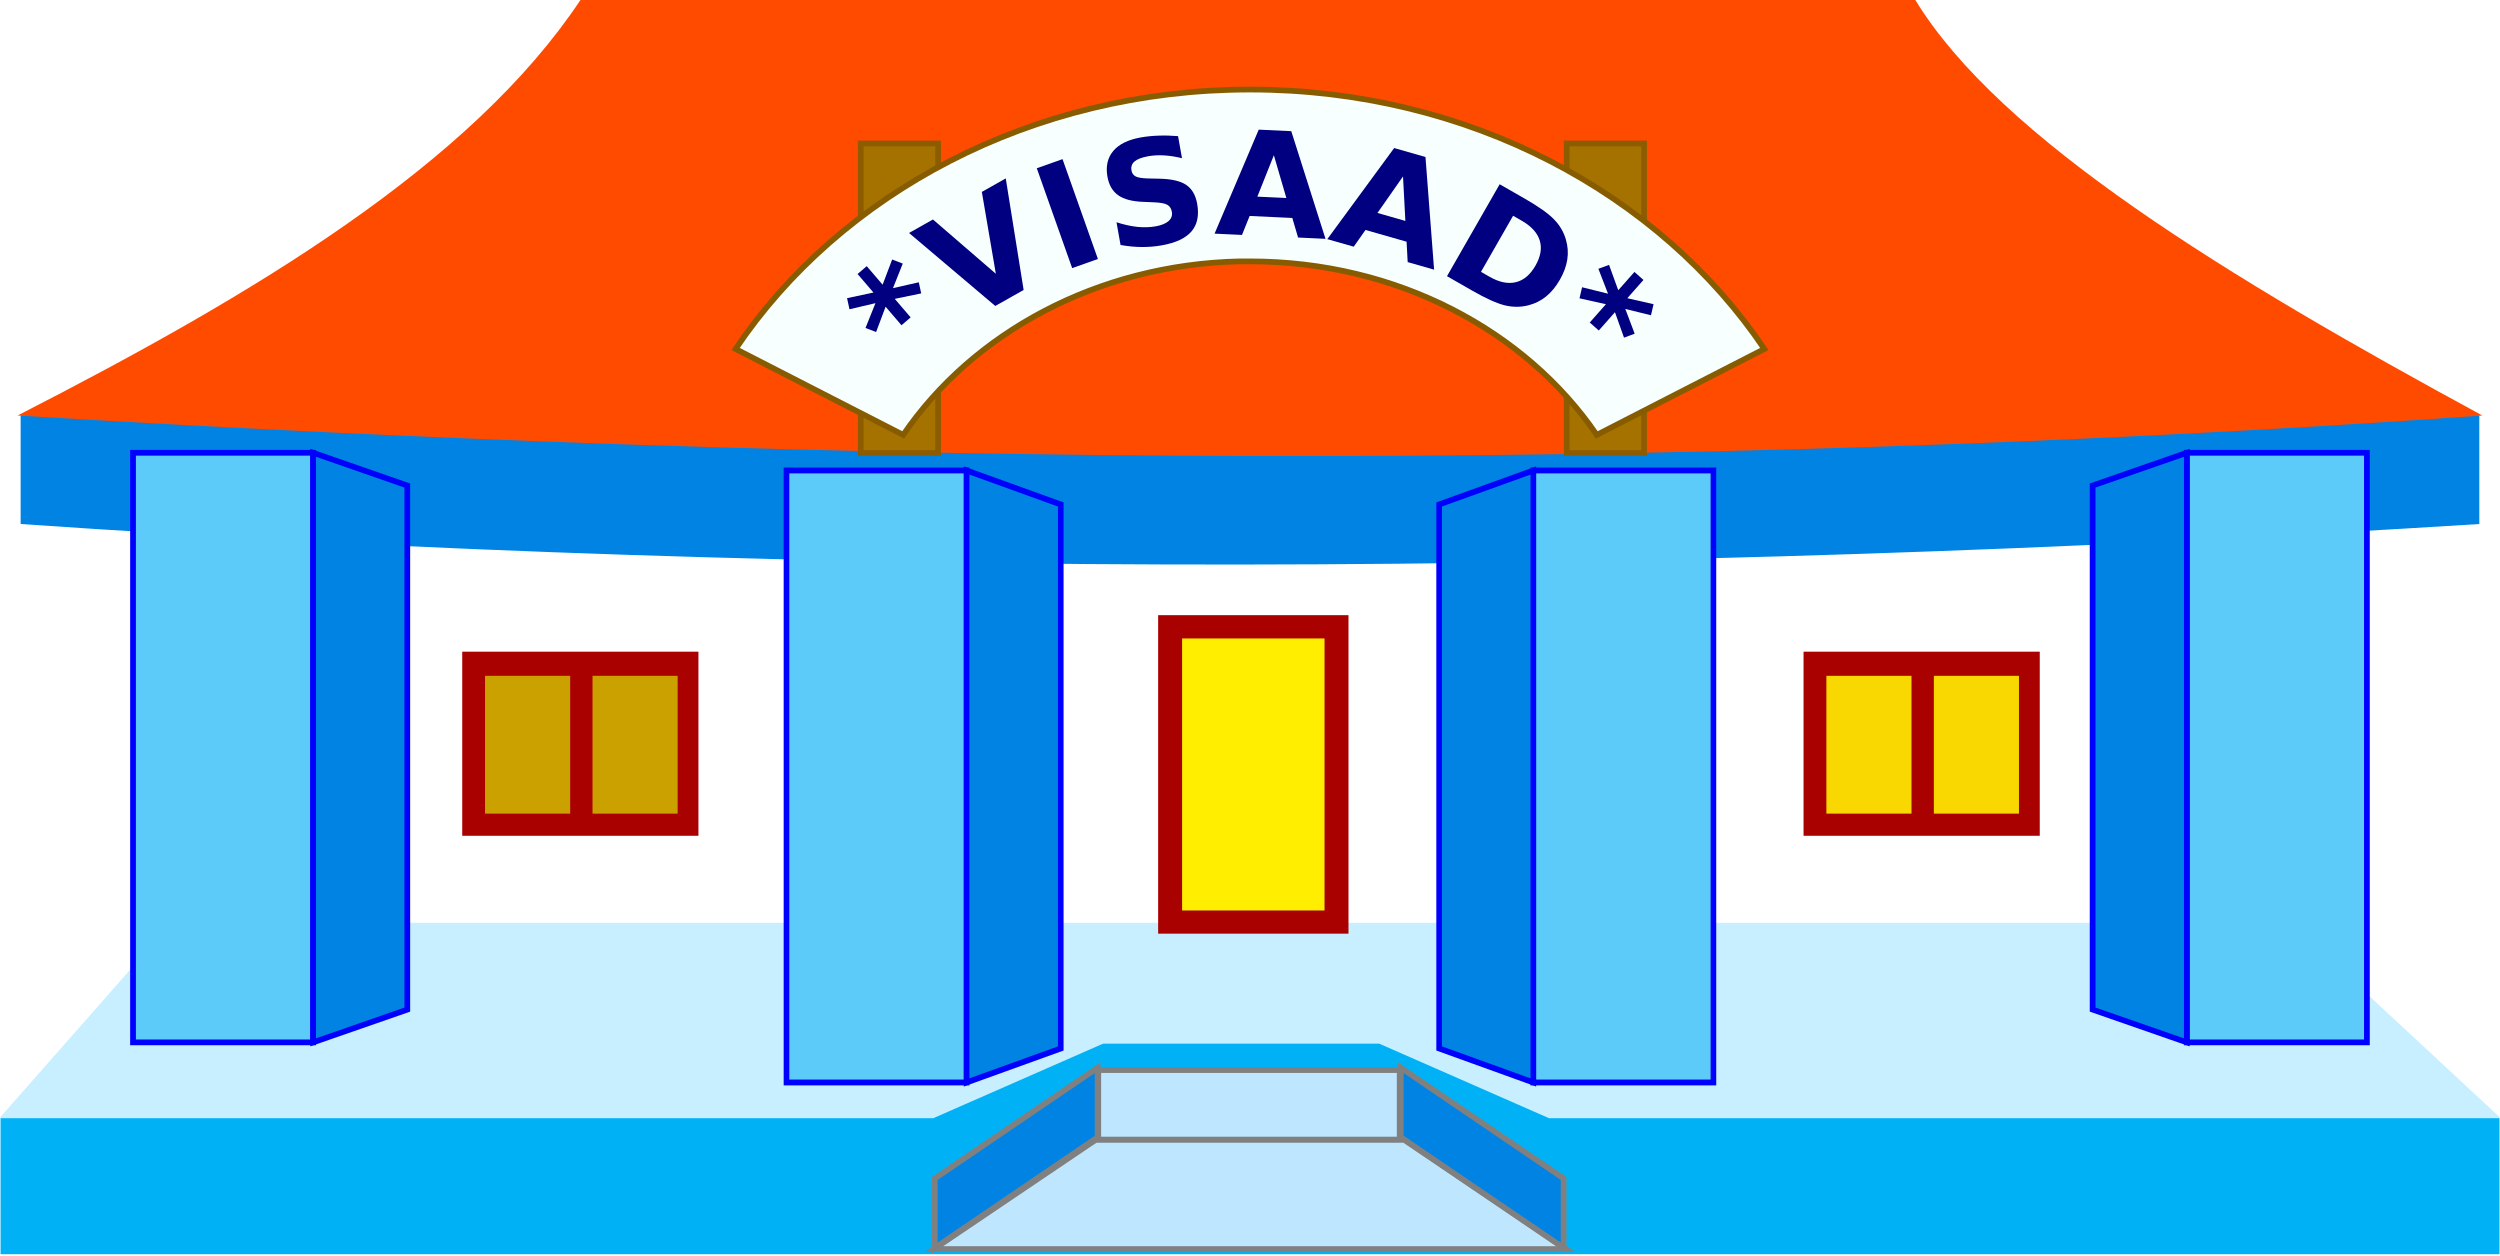 <?xml version="1.0" encoding="UTF-8"?>
<svg version="1.1" viewBox="0 0 436.14 219.2" xmlns="http://www.w3.org/2000/svg">
<defs>
<filter id="a" color-interpolation-filters="sRGB">
<feGaussianBlur stdDeviation="0.504"/>
</filter>
<filter id="b" color-interpolation-filters="sRGB">
<feGaussianBlur stdDeviation="0.447"/>
</filter>
<filter id="d" color-interpolation-filters="sRGB">
<feGaussianBlur stdDeviation="0.324"/>
</filter>
<filter id="e" color-interpolation-filters="sRGB">
<feGaussianBlur stdDeviation="0.162"/>
</filter>
<filter id="c" color-interpolation-filters="sRGB">
<feGaussianBlur stdDeviation="0.253"/>
</filter>
</defs>
<g transform="translate(-936.21 -231.34)">
<g transform="translate(1196.1 682.41)">
<g transform="translate(-31.47 -41.012)">
<path d="m-224.82-337.64h428.93v19c-144.8 9.122-287.9 9.73-428.93 0z" fill="#0083e3"/>
<path d="m-225.36-337.57c41.503-21.245 79.109-43.789 98.214-72.5h232.86c14.725 24.167 54.355 48.333 98.929 72.5-143.33 10.158-286.67 8.674-430 0z" fill="#ff4b00"/>
</g>
<g transform="matrix(1.033 0 0 1 -26.33 -41.012)">
<path transform="translate(0 308.27)" d="m-226.07-523.41 28.929-33.929h357.86l35.357 33.929v23.929h-422.14z" fill="#c8efff"/>
<path d="m-225.99-214.98h157.5l28.665-13h46.665l28.665 13h160.5v23.713h-421.99z" fill="#00b2f5"/>
</g>
<g transform="translate(-25.474 -41.012)" stroke="#00f">
<rect x="-211.21" y="-331.07" width="31.429" height="102.86" fill="#5ccbf9" filter="url(#a)"/>
<path d="m-179.79-331.07 16.429 5.714v91.428l-16.429 5.714z" fill="#0083e3" filter="url(#b)"/>
<g transform="matrix(-1 0 0 1 -32.706 0)">
<rect x="-211.21" y="-331.07" width="31.429" height="102.86" fill="#5ccbf9" filter="url(#a)"/>
<path d="m-179.79-331.07 16.429 5.714v91.428l-16.429 5.714z" fill="#0083e3" filter="url(#b)"/>
</g>
<g transform="matrix(-1 0 0 1.038 -146.71 15.668)" stroke-width=".981">
<rect x="-211.21" y="-331.07" width="31.429" height="102.86" fill="#5ccbf9" filter="url(#a)"/>
<path d="m-179.79-331.07 16.429 5.714v91.428l-16.429 5.714z" fill="#0083e3" filter="url(#b)"/>
</g>
<g transform="matrix(1 0 0 1.038 114 15.668)" stroke-width=".981">
<rect x="-211.21" y="-331.07" width="31.429" height="102.86" fill="#5ccbf9" filter="url(#a)"/>
<path d="m-179.79-331.07 16.429 5.714v91.428l-16.429 5.714z" fill="#0083e3" filter="url(#b)"/>
</g>
</g>
<path d="m-96.981-233.16h110.31l-28.284-19.092h-53.74z" fill="#bee7ff" filter="url(#d)" stroke="#808080"/>
<path d="m-68.291-264.39h52.582v12.125h-52.582z" fill="#bee7ff" filter="url(#e)" stroke="#808080"/>
<path d="m-96.808-245.49 28.406-19.315v12.125l-28.406 19.315z" fill="#0083e3" stroke="#808080" stroke-width="1px"/>
<path d="m12.891-245.49-28.406-19.315v12.125l28.406 19.315z" fill="#0083e3" stroke="#808080" stroke-width="1px"/>
<rect x="13.43" y="-426.04" width="13.5" height="54" fill="#a57200" filter="url(#c)" stroke="#8e5c00"/>
<rect x="-109.73" y="-426.04" width="13.5" height="54" fill="#a57200" filter="url(#c)" stroke="#8e5c00"/>
<path d="m-41.827-435.45c-38.15 0-71.513 18.157-89.739 45.261l29.241 14.989c12.087-17.726 33.78-29.712 58.675-30.272 0.606-0.014 1.214 0 1.824 0 25.656 0 48.117 12.121 60.499 30.272l29.241-14.989c-18.227-27.104-51.589-45.261-89.739-45.261z" fill="#f7ffff" stroke="#875c00"/>
<g transform="matrix(.258 -.966 .966 .258 26.196 -331.49)" fill="#000080">
<path d="m37.925-143.25-4.581-0.545 2.151 4.088-1.763 0.907-2.111-4.211-2.409 3.512-1.736-1.19 2.409-3.512-4.699-0.46 0.211-1.972 4.629 0.562-2.199-4.105 1.763-0.907 2.136 4.197 2.409-3.512 1.736 1.19-2.409 3.512 4.675 0.474-0.211 1.972"/>
<path d="m43.371-143.57 3.351 3.424-6.322 13.047 13.172-6.048 3.351 3.424-18 8.036-3.975-4.061 8.422-17.822"/>
<path d="m60.032-124.95 2.697 3.93-15.241 10.46-2.697-3.93 15.241-10.46"/>
<path d="m71.805-102.58-3.544 1.657c-0.019-1.112-0.128-2.154-0.327-3.127-0.2-0.973-0.481-1.848-0.845-2.626-0.482-1.032-0.981-1.728-1.496-2.089-0.515-0.361-1.071-0.401-1.669-0.122-0.449 0.21-0.723 0.538-0.824 0.986-0.089 0.452-0.019 1.157 0.21 2.116l0.49 2.012c0.496 2.037 0.547 3.626 0.151 4.767-0.396 1.142-1.296 2.041-2.702 2.698-1.847 0.863-3.48 0.957-4.898 0.281-1.408-0.672-2.637-2.134-3.689-4.384-0.496-1.062-0.893-2.175-1.191-3.338s-0.499-2.373-0.602-3.627l3.645-1.704c-0.068 1.335-0.016 2.568 0.157 3.699 0.184 1.135 0.493 2.166 0.926 3.093 0.44 0.942 0.935 1.59 1.483 1.944 0.548 0.354 1.114 0.395 1.697 0.122 0.523-0.245 0.847-0.605 0.97-1.082 0.127-0.469 0.065-1.265-0.186-2.387l-0.411-1.844c-0.424-1.843-0.425-3.336-0.004-4.481 0.425-1.137 1.303-2.017 2.634-2.639 1.667-0.779 3.201-0.841 4.602-0.183 1.401 0.657 2.573 1.995 3.517 4.014 0.43 0.92 0.801 1.899 1.113 2.937 0.32 1.035 0.584 2.137 0.793 3.305"/>
<path d="m63.156-79.637-1.584-7.283-3.541-0.434-1.018-4.682 19.518 2.762 1.208 5.553-16.607 10.619-1.018-4.682 3.043-1.853m2.02-6.851 1.076 4.948 6.649-4.031-7.726-0.917"/>
<path d="m64.299-59.306 0.129-7.452-3.347-1.234 0.083-4.791 18.363 7.167-0.099 5.682-18.601 6.525 0.083-4.791 3.387-1.105m3.538-6.204-0.088 5.063 7.397-2.398-7.309-2.665"/>
<path d="m73.468-42.516-10.902-2.891-0.438 1.651c-0.499 1.883-0.414 3.443 0.258 4.679 0.669 1.245 1.893 2.103 3.672 2.575 1.771 0.47 3.251 0.333 4.439-0.411 1.188-0.744 2.033-2.061 2.534-3.952l0.438-1.651m4.704-3.684-1.289 4.859c-0.719 2.712-1.45 4.679-2.192 5.9-0.736 1.231-1.693 2.198-2.87 2.902-1.028 0.624-2.123 1-3.284 1.127-1.161 0.128-2.408 0.015-3.74-0.339-1.348-0.358-2.499-0.881-3.452-1.569-0.945-0.686-1.71-1.555-2.293-2.606-0.672-1.203-1.025-2.526-1.06-3.97-0.027-1.442 0.314-3.503 1.025-6.184l1.289-4.859 17.867 4.739"/>
<path d="m62.904-14.795-0.094-4.612-3.751 2.695-1.142-1.621 3.878-2.673-3.812-1.9 0.939-1.884 3.812 1.9-0.194-4.717 1.982-0.063 0.083 4.662 3.762-2.745 1.142 1.621-3.862 2.695 3.812 1.9-0.939 1.884-3.812-1.9 0.177 4.695-1.982 0.063"/>
</g>
<path d="m-179.25-337.38h41.207v32.116h-41.207z" fill="#a90000"/>
<rect x="-175.27" y="-333.17" width="14.849" height="24.042" fill="#cba100"/>
<rect x="-156.52" y="-333.17" width="14.849" height="24.042" fill="#cba100"/>
<path d="m54.75-337.38h41.207v32.116h-41.207z" fill="#a90000"/>
<rect x="58.732" y="-333.17" width="14.849" height="24.042" fill="#f8d800"/>
<rect x="77.482" y="-333.17" width="14.849" height="24.042" fill="#f8d800"/>
<path d="m-57.845-343.75h33.207v55.562h-33.207z" fill="#a90000"/>
<rect x="-53.666" y="-339.69" width="24.849" height="47.458" fill="#fe0"/>
</g>
</g>
</svg>
